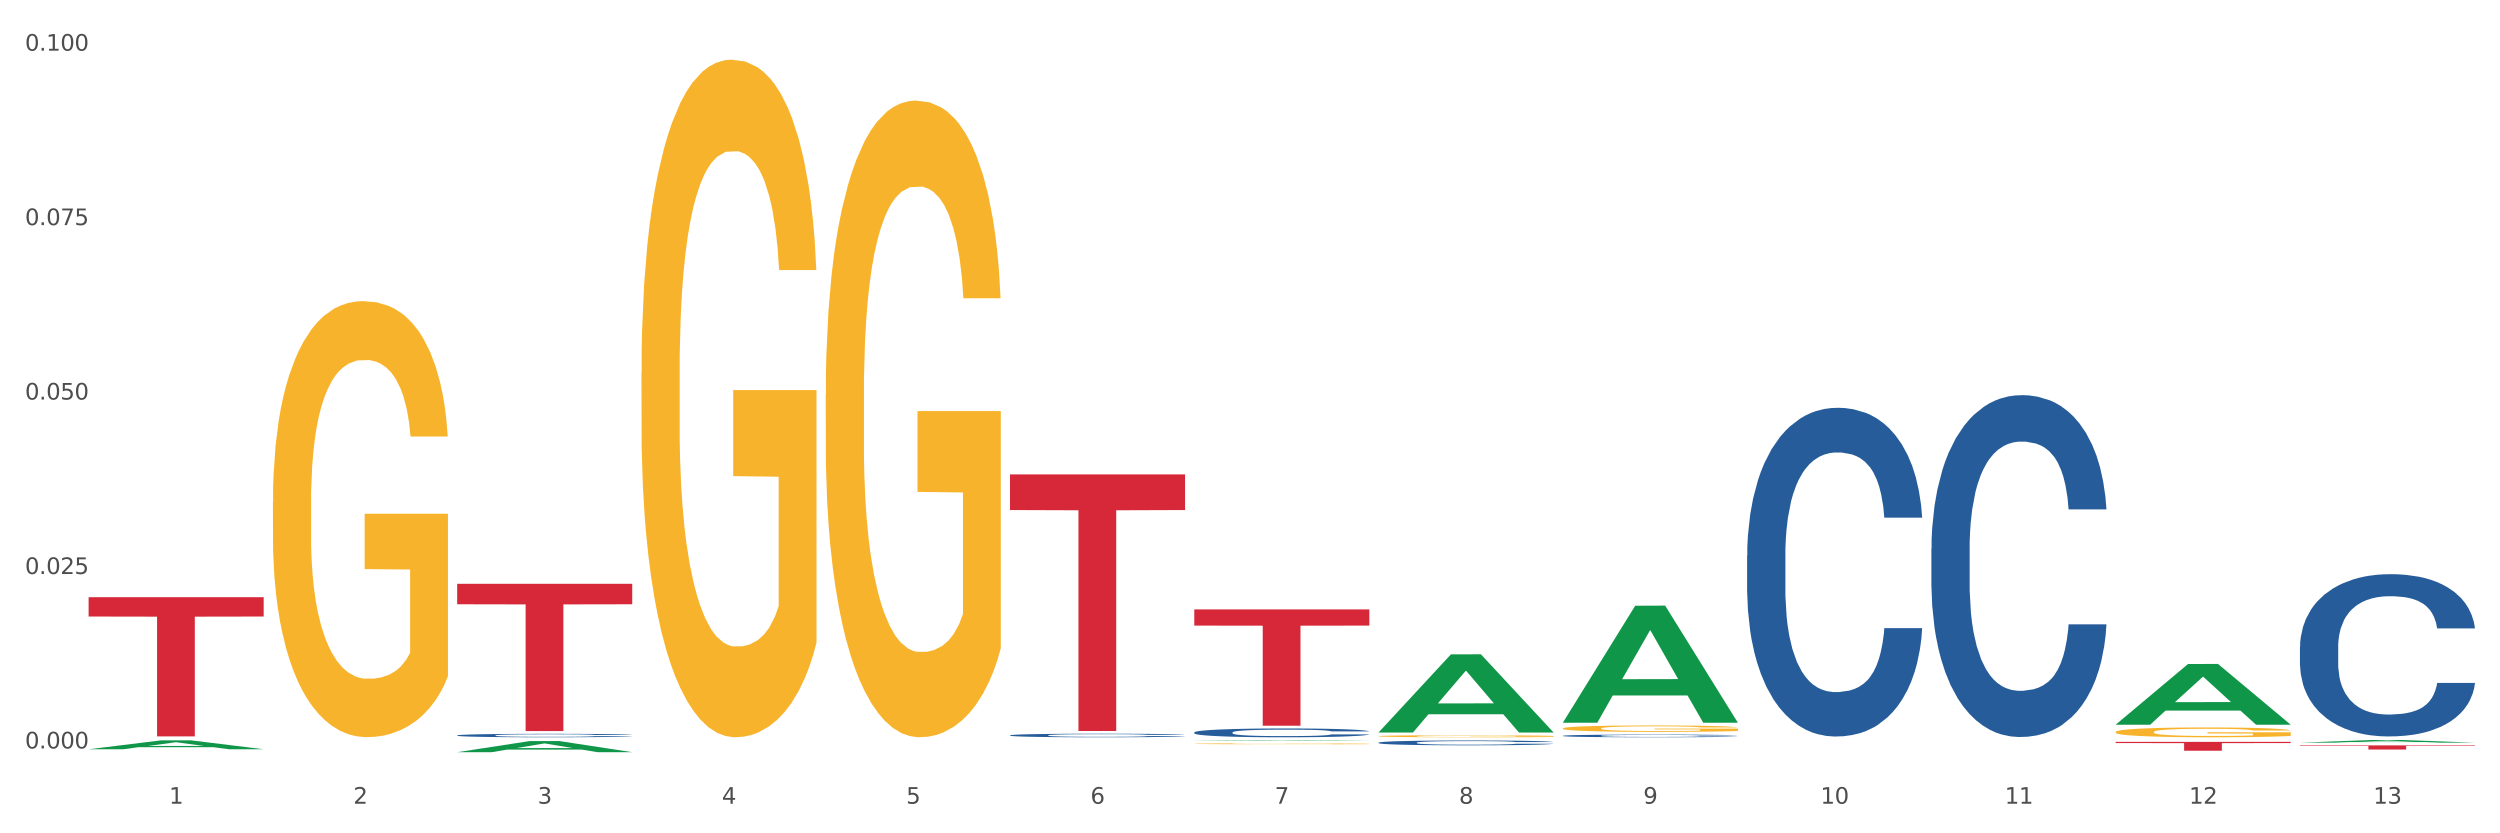 <?xml version="1.0" encoding="utf-8" standalone="no"?>
<!DOCTYPE svg PUBLIC "-//W3C//DTD SVG 1.1//EN"
  "http://www.w3.org/Graphics/SVG/1.1/DTD/svg11.dtd">
<svg xmlns:xlink="http://www.w3.org/1999/xlink" width="1080pt" height="360pt" viewBox="0 0 1080 360" xmlns="http://www.w3.org/2000/svg" version="1.1">
 <rect x="0" y="0" width="1080" height="360" fill="#333333" stroke="none"/>
 <defs>
  <style type="text/css">*{stroke-linejoin: round; stroke-linecap: butt}</style>
 </defs>
 <g id="figure_1">
  <g id="patch_1">
   <path d="M 0 360 
L 1080 360 
L 1080 0 
L 0 0 
z
" style="fill: #ffffff; stroke: #ffffff; stroke-linejoin: miter"/>
  </g>
  <g id="axes_1">
   <g id="matplotlib.axis_1">
    <g id="xtick_1">
     <g id="text_1">
      <!-- 1 -->
      <g style="fill: #4d4d4d" transform="translate(73.043 347.204) scale(0.096 -0.096)">
       <defs>
        <path id="DejaVuSans-31" d="M 794 531 
L 1825 531 
L 1825 4091 
L 703 3866 
L 703 4441 
L 1819 4666 
L 2450 4666 
L 2450 531 
L 3481 531 
L 3481 0 
L 794 0 
L 794 531 
z
" transform="scale(0.016)"/>
       </defs>
       <use xlink:href="#DejaVuSans-31"/>
      </g>
     </g>
    </g>
    <g id="xtick_2">
     <g id="text_2">
      <!-- 2 -->
      <g style="fill: #4d4d4d" transform="translate(152.65 347.204) scale(0.096 -0.096)">
       <defs>
        <path id="DejaVuSans-32" d="M 1228 531 
L 3431 531 
L 3431 0 
L 469 0 
L 469 531 
Q 828 903 1448 1529 
Q 2069 2156 2228 2338 
Q 2531 2678 2651 2914 
Q 2772 3150 2772 3378 
Q 2772 3750 2511 3984 
Q 2250 4219 1831 4219 
Q 1534 4219 1204 4116 
Q 875 4013 500 3803 
L 500 4441 
Q 881 4594 1212 4672 
Q 1544 4750 1819 4750 
Q 2544 4750 2975 4387 
Q 3406 4025 3406 3419 
Q 3406 3131 3298 2873 
Q 3191 2616 2906 2266 
Q 2828 2175 2409 1742 
Q 1991 1309 1228 531 
z
" transform="scale(0.016)"/>
       </defs>
       <use xlink:href="#DejaVuSans-32"/>
      </g>
     </g>
    </g>
    <g id="xtick_3">
     <g id="text_3">
      <!-- 3 -->
      <g style="fill: #4d4d4d" transform="translate(232.258 347.204) scale(0.096 -0.096)">
       <defs>
        <path id="DejaVuSans-33" d="M 2597 2516 
Q 3050 2419 3304 2112 
Q 3559 1806 3559 1356 
Q 3559 666 3084 287 
Q 2609 -91 1734 -91 
Q 1441 -91 1130 -33 
Q 819 25 488 141 
L 488 750 
Q 750 597 1062 519 
Q 1375 441 1716 441 
Q 2309 441 2620 675 
Q 2931 909 2931 1356 
Q 2931 1769 2642 2001 
Q 2353 2234 1838 2234 
L 1294 2234 
L 1294 2753 
L 1863 2753 
Q 2328 2753 2575 2939 
Q 2822 3125 2822 3475 
Q 2822 3834 2567 4026 
Q 2313 4219 1838 4219 
Q 1578 4219 1281 4162 
Q 984 4106 628 3988 
L 628 4550 
Q 988 4650 1302 4700 
Q 1616 4750 1894 4750 
Q 2613 4750 3031 4423 
Q 3450 4097 3450 3541 
Q 3450 3153 3228 2886 
Q 3006 2619 2597 2516 
z
" transform="scale(0.016)"/>
       </defs>
       <use xlink:href="#DejaVuSans-33"/>
      </g>
     </g>
    </g>
    <g id="xtick_4">
     <g id="text_4">
      <!-- 4 -->
      <g style="fill: #4d4d4d" transform="translate(311.865 347.204) scale(0.096 -0.096)">
       <defs>
        <path id="DejaVuSans-34" d="M 2419 4116 
L 825 1625 
L 2419 1625 
L 2419 4116 
z
M 2253 4666 
L 3047 4666 
L 3047 1625 
L 3713 1625 
L 3713 1100 
L 3047 1100 
L 3047 0 
L 2419 0 
L 2419 1100 
L 313 1100 
L 313 1709 
L 2253 4666 
z
" transform="scale(0.016)"/>
       </defs>
       <use xlink:href="#DejaVuSans-34"/>
      </g>
     </g>
    </g>
    <g id="xtick_5">
     <g id="text_5">
      <!-- 5 -->
      <g style="fill: #4d4d4d" transform="translate(391.473 347.204) scale(0.096 -0.096)">
       <defs>
        <path id="DejaVuSans-35" d="M 691 4666 
L 3169 4666 
L 3169 4134 
L 1269 4134 
L 1269 2991 
Q 1406 3038 1543 3061 
Q 1681 3084 1819 3084 
Q 2600 3084 3056 2656 
Q 3513 2228 3513 1497 
Q 3513 744 3044 326 
Q 2575 -91 1722 -91 
Q 1428 -91 1123 -41 
Q 819 9 494 109 
L 494 744 
Q 775 591 1075 516 
Q 1375 441 1709 441 
Q 2250 441 2565 725 
Q 2881 1009 2881 1497 
Q 2881 1984 2565 2268 
Q 2250 2553 1709 2553 
Q 1456 2553 1204 2497 
Q 953 2441 691 2322 
L 691 4666 
z
" transform="scale(0.016)"/>
       </defs>
       <use xlink:href="#DejaVuSans-35"/>
      </g>
     </g>
    </g>
    <g id="xtick_6">
     <g id="text_6">
      <!-- 6 -->
      <g style="fill: #4d4d4d" transform="translate(471.08 347.204) scale(0.096 -0.096)">
       <defs>
        <path id="DejaVuSans-36" d="M 2113 2584 
Q 1688 2584 1439 2293 
Q 1191 2003 1191 1497 
Q 1191 994 1439 701 
Q 1688 409 2113 409 
Q 2538 409 2786 701 
Q 3034 994 3034 1497 
Q 3034 2003 2786 2293 
Q 2538 2584 2113 2584 
z
M 3366 4563 
L 3366 3988 
Q 3128 4100 2886 4159 
Q 2644 4219 2406 4219 
Q 1781 4219 1451 3797 
Q 1122 3375 1075 2522 
Q 1259 2794 1537 2939 
Q 1816 3084 2150 3084 
Q 2853 3084 3261 2657 
Q 3669 2231 3669 1497 
Q 3669 778 3244 343 
Q 2819 -91 2113 -91 
Q 1303 -91 875 529 
Q 447 1150 447 2328 
Q 447 3434 972 4092 
Q 1497 4750 2381 4750 
Q 2619 4750 2861 4703 
Q 3103 4656 3366 4563 
z
" transform="scale(0.016)"/>
       </defs>
       <use xlink:href="#DejaVuSans-36"/>
      </g>
     </g>
    </g>
    <g id="xtick_7">
     <g id="text_7">
      <!-- 7 -->
      <g style="fill: #4d4d4d" transform="translate(550.688 347.204) scale(0.096 -0.096)">
       <defs>
        <path id="DejaVuSans-37" d="M 525 4666 
L 3525 4666 
L 3525 4397 
L 1831 0 
L 1172 0 
L 2766 4134 
L 525 4134 
L 525 4666 
z
" transform="scale(0.016)"/>
       </defs>
       <use xlink:href="#DejaVuSans-37"/>
      </g>
     </g>
    </g>
    <g id="xtick_8">
     <g id="text_8">
      <!-- 8 -->
      <g style="fill: #4d4d4d" transform="translate(630.295 347.204) scale(0.096 -0.096)">
       <defs>
        <path id="DejaVuSans-38" d="M 2034 2216 
Q 1584 2216 1326 1975 
Q 1069 1734 1069 1313 
Q 1069 891 1326 650 
Q 1584 409 2034 409 
Q 2484 409 2743 651 
Q 3003 894 3003 1313 
Q 3003 1734 2745 1975 
Q 2488 2216 2034 2216 
z
M 1403 2484 
Q 997 2584 770 2862 
Q 544 3141 544 3541 
Q 544 4100 942 4425 
Q 1341 4750 2034 4750 
Q 2731 4750 3128 4425 
Q 3525 4100 3525 3541 
Q 3525 3141 3298 2862 
Q 3072 2584 2669 2484 
Q 3125 2378 3379 2068 
Q 3634 1759 3634 1313 
Q 3634 634 3220 271 
Q 2806 -91 2034 -91 
Q 1263 -91 848 271 
Q 434 634 434 1313 
Q 434 1759 690 2068 
Q 947 2378 1403 2484 
z
M 1172 3481 
Q 1172 3119 1398 2916 
Q 1625 2713 2034 2713 
Q 2441 2713 2670 2916 
Q 2900 3119 2900 3481 
Q 2900 3844 2670 4047 
Q 2441 4250 2034 4250 
Q 1625 4250 1398 4047 
Q 1172 3844 1172 3481 
z
" transform="scale(0.016)"/>
       </defs>
       <use xlink:href="#DejaVuSans-38"/>
      </g>
     </g>
    </g>
    <g id="xtick_9">
     <g id="text_9">
      <!-- 9 -->
      <g style="fill: #4d4d4d" transform="translate(709.902 347.204) scale(0.096 -0.096)">
       <defs>
        <path id="DejaVuSans-39" d="M 703 97 
L 703 672 
Q 941 559 1184 500 
Q 1428 441 1663 441 
Q 2288 441 2617 861 
Q 2947 1281 2994 2138 
Q 2813 1869 2534 1725 
Q 2256 1581 1919 1581 
Q 1219 1581 811 2004 
Q 403 2428 403 3163 
Q 403 3881 828 4315 
Q 1253 4750 1959 4750 
Q 2769 4750 3195 4129 
Q 3622 3509 3622 2328 
Q 3622 1225 3098 567 
Q 2575 -91 1691 -91 
Q 1453 -91 1209 -44 
Q 966 3 703 97 
z
M 1959 2075 
Q 2384 2075 2632 2365 
Q 2881 2656 2881 3163 
Q 2881 3666 2632 3958 
Q 2384 4250 1959 4250 
Q 1534 4250 1286 3958 
Q 1038 3666 1038 3163 
Q 1038 2656 1286 2365 
Q 1534 2075 1959 2075 
z
" transform="scale(0.016)"/>
       </defs>
       <use xlink:href="#DejaVuSans-39"/>
      </g>
     </g>
    </g>
    <g id="xtick_10">
     <g id="text_10">
      <!-- 10 -->
      <g style="fill: #4d4d4d" transform="translate(786.456 347.204) scale(0.096 -0.096)">
       <defs>
        <path id="DejaVuSans-30" d="M 2034 4250 
Q 1547 4250 1301 3770 
Q 1056 3291 1056 2328 
Q 1056 1369 1301 889 
Q 1547 409 2034 409 
Q 2525 409 2770 889 
Q 3016 1369 3016 2328 
Q 3016 3291 2770 3770 
Q 2525 4250 2034 4250 
z
M 2034 4750 
Q 2819 4750 3233 4129 
Q 3647 3509 3647 2328 
Q 3647 1150 3233 529 
Q 2819 -91 2034 -91 
Q 1250 -91 836 529 
Q 422 1150 422 2328 
Q 422 3509 836 4129 
Q 1250 4750 2034 4750 
z
" transform="scale(0.016)"/>
       </defs>
       <use xlink:href="#DejaVuSans-31"/>
       <use xlink:href="#DejaVuSans-30" transform="translate(63.623 0)"/>
      </g>
     </g>
    </g>
    <g id="xtick_11">
     <g id="text_11">
      <!-- 11 -->
      <g style="fill: #4d4d4d" transform="translate(866.063 347.204) scale(0.096 -0.096)">
       <use xlink:href="#DejaVuSans-31"/>
       <use xlink:href="#DejaVuSans-31" transform="translate(63.623 0)"/>
      </g>
     </g>
    </g>
    <g id="xtick_12">
     <g id="text_12">
      <!-- 12 -->
      <g style="fill: #4d4d4d" transform="translate(945.671 347.204) scale(0.096 -0.096)">
       <use xlink:href="#DejaVuSans-31"/>
       <use xlink:href="#DejaVuSans-32" transform="translate(63.623 0)"/>
      </g>
     </g>
    </g>
    <g id="xtick_13">
     <g id="text_13">
      <!-- 13 -->
      <g style="fill: #4d4d4d" transform="translate(1025.278 347.204) scale(0.096 -0.096)">
       <use xlink:href="#DejaVuSans-31"/>
       <use xlink:href="#DejaVuSans-33" transform="translate(63.623 0)"/>
      </g>
     </g>
    </g>
    <g id="xtick_14"/>
    <g id="xtick_15"/>
    <g id="xtick_16"/>
    <g id="xtick_17"/>
    <g id="xtick_18"/>
    <g id="xtick_19"/>
    <g id="xtick_20"/>
    <g id="xtick_21"/>
    <g id="xtick_22"/>
    <g id="xtick_23"/>
    <g id="xtick_24"/>
    <g id="xtick_25"/>
   </g>
   <g id="matplotlib.axis_2">
    <g id="ytick_1">
     <g id="text_14">
      <!-- 0.000 -->
      <g style="fill: #4d4d4d" transform="translate(10.8 323.329) scale(0.096 -0.096)">
       <defs>
        <path id="DejaVuSans-2e" d="M 684 794 
L 1344 794 
L 1344 0 
L 684 0 
L 684 794 
z
" transform="scale(0.016)"/>
       </defs>
       <use xlink:href="#DejaVuSans-30"/>
       <use xlink:href="#DejaVuSans-2e" transform="translate(63.623 0)"/>
       <use xlink:href="#DejaVuSans-30" transform="translate(95.41 0)"/>
       <use xlink:href="#DejaVuSans-30" transform="translate(159.033 0)"/>
       <use xlink:href="#DejaVuSans-30" transform="translate(222.656 0)"/>
      </g>
     </g>
    </g>
    <g id="ytick_2">
     <g id="text_15">
      <!-- 0.025 -->
      <g style="fill: #4d4d4d" transform="translate(10.8 247.971) scale(0.096 -0.096)">
       <use xlink:href="#DejaVuSans-30"/>
       <use xlink:href="#DejaVuSans-2e" transform="translate(63.623 0)"/>
       <use xlink:href="#DejaVuSans-30" transform="translate(95.41 0)"/>
       <use xlink:href="#DejaVuSans-32" transform="translate(159.033 0)"/>
       <use xlink:href="#DejaVuSans-35" transform="translate(222.656 0)"/>
      </g>
     </g>
    </g>
    <g id="ytick_3">
     <g id="text_16">
      <!-- 0.050 -->
      <g style="fill: #4d4d4d" transform="translate(10.8 172.613) scale(0.096 -0.096)">
       <use xlink:href="#DejaVuSans-30"/>
       <use xlink:href="#DejaVuSans-2e" transform="translate(63.623 0)"/>
       <use xlink:href="#DejaVuSans-30" transform="translate(95.41 0)"/>
       <use xlink:href="#DejaVuSans-35" transform="translate(159.033 0)"/>
       <use xlink:href="#DejaVuSans-30" transform="translate(222.656 0)"/>
      </g>
     </g>
    </g>
    <g id="ytick_4">
     <g id="text_17">
      <!-- 0.075 -->
      <g style="fill: #4d4d4d" transform="translate(10.8 97.255) scale(0.096 -0.096)">
       <use xlink:href="#DejaVuSans-30"/>
       <use xlink:href="#DejaVuSans-2e" transform="translate(63.623 0)"/>
       <use xlink:href="#DejaVuSans-30" transform="translate(95.41 0)"/>
       <use xlink:href="#DejaVuSans-37" transform="translate(159.033 0)"/>
       <use xlink:href="#DejaVuSans-35" transform="translate(222.656 0)"/>
      </g>
     </g>
    </g>
    <g id="ytick_5">
     <g id="text_18">
      <!-- 0.100 -->
      <g style="fill: #4d4d4d" transform="translate(10.8 21.896) scale(0.096 -0.096)">
       <use xlink:href="#DejaVuSans-30"/>
       <use xlink:href="#DejaVuSans-2e" transform="translate(63.623 0)"/>
       <use xlink:href="#DejaVuSans-31" transform="translate(95.41 0)"/>
       <use xlink:href="#DejaVuSans-30" transform="translate(159.033 0)"/>
       <use xlink:href="#DejaVuSans-30" transform="translate(222.656 0)"/>
      </g>
     </g>
    </g>
    <g id="ytick_6"/>
    <g id="ytick_7"/>
    <g id="ytick_8"/>
    <g id="ytick_9"/>
   </g>
   <g id="PolyCollection_1">
    <path d="M 38.283 323.676 
L 38.361 323.673 
L 69.547 319.834 
L 82.49 319.83 
L 113.91 323.683 
L 98.941 323.683 
L 92.158 322.786 
L 59.958 322.786 
L 59.724 322.801 
L 53.175 323.683 
L 38.283 323.683 
L 38.283 323.676 
L 64.012 322.251 
L 88.103 322.247 
L 76.175 320.651 
L 76.019 320.644 
L 75.863 320.655 
L 63.934 322.247 
L 64.012 322.251 
L 38.283 323.676 
z
" clip-path="url(#pbf3058a5f3)" style="fill: #109648"/>
    <path d="M 515.928 316.407 
L 516.017 316.403 
L 516.017 316.306 
L 516.286 316.173 
L 517.269 315.93 
L 518.52 315.745 
L 520.666 315.529 
L 521.828 315.439 
L 523.348 315.338 
L 526.476 315.174 
L 530.052 315.035 
L 532.555 314.959 
L 534.432 314.91 
L 538.634 314.823 
L 541.048 314.785 
L 543.551 314.753 
L 545.696 314.732 
L 549.272 314.708 
L 552.132 314.697 
L 555.44 314.694 
L 558.211 314.697 
L 561.876 314.711 
L 567.24 314.753 
L 569.296 314.778 
L 572.067 314.819 
L 574.928 314.875 
L 577.252 314.931 
L 579.934 315.011 
L 582.705 315.115 
L 585.387 315.247 
L 587.264 315.369 
L 588.784 315.498 
L 590.125 315.655 
L 591.108 315.825 
L 591.555 315.968 
L 575.196 315.968 
L 574.749 315.839 
L 573.855 315.7 
L 572.961 315.606 
L 571.978 315.529 
L 570.458 315.442 
L 569.117 315.387 
L 566.882 315.321 
L 564.826 315.279 
L 563.128 315.254 
L 561.072 315.234 
L 556.691 315.213 
L 553.563 315.213 
L 551.596 315.22 
L 549.182 315.237 
L 547.126 315.261 
L 544.713 315.303 
L 542.835 315.348 
L 540.958 315.408 
L 539.885 315.449 
L 538.276 315.526 
L 537.204 315.589 
L 535.773 315.697 
L 534.969 315.773 
L 533.539 315.972 
L 532.913 316.118 
L 532.645 316.219 
L 532.466 316.33 
L 532.466 316.873 
L 533.002 317.117 
L 533.449 317.221 
L 534.164 317.34 
L 535.505 317.493 
L 537.472 317.642 
L 539.528 317.75 
L 541.226 317.817 
L 542.835 317.865 
L 544.445 317.904 
L 546.411 317.938 
L 548.02 317.959 
L 550.434 317.98 
L 553.295 317.991 
L 555.529 317.991 
L 560.088 317.973 
L 562.145 317.956 
L 564.111 317.931 
L 566.257 317.893 
L 567.955 317.851 
L 568.938 317.82 
L 570.548 317.754 
L 571.799 317.684 
L 572.872 317.604 
L 573.587 317.535 
L 574.391 317.43 
L 575.017 317.312 
L 575.196 317.249 
L 591.555 317.249 
L 591.197 317.374 
L 590.572 317.496 
L 589.32 317.66 
L 588.337 317.754 
L 586.817 317.869 
L 585.208 317.966 
L 582.973 318.074 
L 580.917 318.154 
L 578.772 318.224 
L 576.448 318.286 
L 572.246 318.373 
L 570.726 318.398 
L 567.508 318.44 
L 565.005 318.464 
L 561.34 318.488 
L 557.585 318.502 
L 553.652 318.506 
L 550.166 318.499 
L 546.322 318.478 
L 543.908 318.457 
L 541.226 318.426 
L 538.098 318.377 
L 535.148 318.318 
L 532.376 318.248 
L 529.784 318.168 
L 527.37 318.078 
L 524.242 317.928 
L 521.917 317.782 
L 520.219 317.646 
L 519.057 317.531 
L 517.895 317.385 
L 517.269 317.284 
L 516.286 317.04 
L 515.928 316.814 
L 515.928 316.407 
z
" clip-path="url(#pbf3058a5f3)" style="fill: #255c99"/>
    <path d="M 436.32 317.653 
L 436.41 317.652 
L 436.41 317.612 
L 436.678 317.558 
L 437.661 317.459 
L 438.913 317.385 
L 441.058 317.297 
L 442.22 317.26 
L 443.74 317.219 
L 446.869 317.153 
L 450.445 317.096 
L 452.948 317.065 
L 454.825 317.045 
L 459.026 317.01 
L 461.44 316.994 
L 463.943 316.982 
L 466.089 316.973 
L 469.664 316.963 
L 472.525 316.959 
L 475.832 316.958 
L 478.604 316.959 
L 482.269 316.965 
L 487.632 316.982 
L 489.689 316.991 
L 492.46 317.008 
L 495.32 317.031 
L 497.645 317.054 
L 500.326 317.086 
L 503.098 317.129 
L 505.779 317.182 
L 507.657 317.232 
L 509.176 317.284 
L 510.517 317.348 
L 511.501 317.417 
L 511.948 317.475 
L 495.589 317.475 
L 495.142 317.423 
L 494.248 317.366 
L 493.354 317.328 
L 492.37 317.297 
L 490.851 317.262 
L 489.51 317.239 
L 487.275 317.212 
L 485.219 317.195 
L 483.52 317.185 
L 481.464 317.177 
L 477.084 317.168 
L 473.955 317.168 
L 471.989 317.171 
L 469.575 317.178 
L 467.519 317.188 
L 465.105 317.205 
L 463.228 317.223 
L 461.351 317.247 
L 460.278 317.264 
L 458.669 317.295 
L 457.596 317.321 
L 456.166 317.365 
L 455.361 317.396 
L 453.931 317.476 
L 453.305 317.536 
L 453.037 317.577 
L 452.858 317.622 
L 452.858 317.843 
L 453.395 317.942 
L 453.842 317.984 
L 454.557 318.032 
L 455.898 318.094 
L 457.864 318.155 
L 459.92 318.199 
L 461.619 318.226 
L 463.228 318.246 
L 464.837 318.261 
L 466.804 318.275 
L 468.413 318.284 
L 470.826 318.292 
L 473.687 318.297 
L 475.922 318.297 
L 480.481 318.289 
L 482.537 318.282 
L 484.504 318.272 
L 486.649 318.257 
L 488.348 318.24 
L 489.331 318.227 
L 490.94 318.2 
L 492.192 318.172 
L 493.264 318.14 
L 493.979 318.111 
L 494.784 318.069 
L 495.41 318.021 
L 495.589 317.995 
L 511.948 317.995 
L 511.59 318.046 
L 510.964 318.096 
L 509.713 318.162 
L 508.729 318.2 
L 507.21 318.247 
L 505.601 318.287 
L 503.366 318.33 
L 501.31 318.363 
L 499.164 318.391 
L 496.84 318.417 
L 492.639 318.452 
L 491.119 318.462 
L 487.901 318.479 
L 485.398 318.489 
L 481.732 318.499 
L 477.978 318.504 
L 474.045 318.506 
L 470.558 318.503 
L 466.714 318.494 
L 464.301 318.486 
L 461.619 318.473 
L 458.49 318.453 
L 455.54 318.429 
L 452.769 318.401 
L 450.176 318.369 
L 447.763 318.332 
L 444.634 318.271 
L 442.31 318.212 
L 440.611 318.157 
L 439.449 318.11 
L 438.287 318.05 
L 437.661 318.009 
L 436.678 317.911 
L 436.32 317.819 
L 436.32 317.653 
z
" clip-path="url(#pbf3058a5f3)" style="fill: #255c99"/>
    <path d="M 197.498 317.682 
L 197.587 317.68 
L 197.587 317.642 
L 197.856 317.59 
L 198.839 317.495 
L 200.09 317.422 
L 202.236 317.337 
L 203.398 317.302 
L 204.918 317.262 
L 208.046 317.198 
L 211.622 317.143 
L 214.125 317.113 
L 216.002 317.094 
L 220.204 317.06 
L 222.618 317.045 
L 225.121 317.033 
L 227.266 317.024 
L 230.842 317.015 
L 233.702 317.011 
L 237.01 317.009 
L 239.781 317.011 
L 243.446 317.016 
L 248.81 317.033 
L 250.866 317.042 
L 253.637 317.059 
L 256.498 317.081 
L 258.822 317.102 
L 261.504 317.134 
L 264.275 317.175 
L 266.957 317.227 
L 268.834 317.275 
L 270.354 317.325 
L 271.695 317.387 
L 272.678 317.454 
L 273.125 317.51 
L 256.766 317.51 
L 256.319 317.459 
L 255.425 317.404 
L 254.531 317.367 
L 253.548 317.337 
L 252.028 317.303 
L 250.687 317.281 
L 248.452 317.255 
L 246.396 317.239 
L 244.698 317.229 
L 242.642 317.221 
L 238.262 317.213 
L 235.133 317.213 
L 233.166 317.216 
L 230.752 317.223 
L 228.696 317.232 
L 226.283 317.249 
L 224.406 317.266 
L 222.528 317.29 
L 221.456 317.306 
L 219.846 317.336 
L 218.774 317.361 
L 217.343 317.403 
L 216.539 317.433 
L 215.109 317.511 
L 214.483 317.568 
L 214.215 317.608 
L 214.036 317.652 
L 214.036 317.865 
L 214.572 317.961 
L 215.019 318.002 
L 215.734 318.048 
L 217.075 318.108 
L 219.042 318.167 
L 221.098 318.209 
L 222.796 318.235 
L 224.406 318.254 
L 226.015 318.269 
L 227.981 318.283 
L 229.59 318.291 
L 232.004 318.299 
L 234.865 318.304 
L 237.099 318.304 
L 241.658 318.297 
L 243.715 318.29 
L 245.681 318.28 
L 247.827 318.265 
L 249.525 318.249 
L 250.508 318.237 
L 252.118 318.211 
L 253.369 318.183 
L 254.442 318.152 
L 255.157 318.125 
L 255.961 318.084 
L 256.587 318.037 
L 256.766 318.012 
L 273.125 318.012 
L 272.768 318.062 
L 272.142 318.109 
L 270.89 318.174 
L 269.907 318.211 
L 268.387 318.256 
L 266.778 318.294 
L 264.543 318.336 
L 262.487 318.368 
L 260.342 318.395 
L 258.018 318.42 
L 253.816 318.454 
L 252.296 318.463 
L 249.078 318.48 
L 246.575 318.489 
L 242.91 318.499 
L 239.155 318.504 
L 235.222 318.506 
L 231.736 318.503 
L 227.892 318.495 
L 225.478 318.487 
L 222.796 318.474 
L 219.668 318.455 
L 216.718 318.432 
L 213.946 318.405 
L 211.354 318.373 
L 208.94 318.338 
L 205.812 318.279 
L 203.487 318.222 
L 201.789 318.168 
L 200.627 318.123 
L 199.465 318.066 
L 198.839 318.026 
L 197.856 317.93 
L 197.498 317.842 
L 197.498 317.682 
z
" clip-path="url(#pbf3058a5f3)" style="fill: #255c99"/>
    <path d="M 356.713 170.548 
L 356.802 170.297 
L 356.802 161.253 
L 356.981 153.466 
L 357.874 134.626 
L 359.213 119.051 
L 360.195 110.762 
L 361.177 103.979 
L 362.338 97.197 
L 363.767 90.163 
L 366.356 79.864 
L 367.963 74.589 
L 369.928 69.062 
L 373.499 61.024 
L 376.089 56.502 
L 378.767 52.734 
L 383.142 48.212 
L 385.999 46.203 
L 389.035 44.695 
L 392.696 43.691 
L 395.464 43.439 
L 401.536 44.193 
L 406.714 46.454 
L 409.214 48.212 
L 412.429 51.227 
L 414.125 53.236 
L 416.893 57.256 
L 419.75 62.531 
L 421.715 67.052 
L 424.661 75.593 
L 426.893 84.134 
L 428.947 94.685 
L 430.019 101.97 
L 430.822 108.752 
L 431.536 116.539 
L 432.251 128.848 
L 416.179 128.848 
L 415.554 120.056 
L 414.572 111.766 
L 413.143 103.728 
L 411.893 98.704 
L 409.75 92.424 
L 407.786 88.405 
L 405.732 85.39 
L 403.232 82.878 
L 401.268 81.622 
L 398.5 80.617 
L 393.053 80.869 
L 389.392 82.878 
L 386.892 85.39 
L 385.285 87.651 
L 383.857 90.163 
L 382.249 93.68 
L 380.374 98.955 
L 379.035 103.728 
L 377.696 109.757 
L 376.624 115.786 
L 375.642 122.819 
L 374.838 130.355 
L 374.213 138.143 
L 373.678 147.688 
L 373.231 163.514 
L 373.231 197.929 
L 373.41 205.716 
L 373.856 216.015 
L 374.392 223.803 
L 375.285 233.097 
L 376.089 239.377 
L 377.606 248.42 
L 379.303 255.956 
L 380.642 260.729 
L 381.982 264.749 
L 384.303 270.275 
L 386.892 274.797 
L 389.125 277.56 
L 392.16 280.072 
L 394.214 281.077 
L 396 281.579 
L 400.375 281.579 
L 403.5 280.825 
L 406.982 279.067 
L 409.661 276.806 
L 411.893 274.043 
L 414.393 269.521 
L 416 265.251 
L 416 212.75 
L 396.357 212.498 
L 396.357 177.581 
L 432.34 177.581 
L 432.34 280.072 
L 430.822 285.347 
L 429.126 290.12 
L 427.34 294.39 
L 424.661 299.666 
L 421.447 304.69 
L 418.59 308.206 
L 415.554 311.221 
L 411.982 313.984 
L 407.339 316.496 
L 404.482 317.501 
L 400.911 318.255 
L 396.714 318.506 
L 393.053 318.003 
L 389.482 316.747 
L 385.732 314.487 
L 382.071 311.221 
L 379.303 307.955 
L 376.535 303.936 
L 373.588 298.661 
L 371.267 293.637 
L 369.481 289.115 
L 367.517 283.337 
L 365.374 275.801 
L 363.767 269.019 
L 362.338 261.985 
L 360.82 252.942 
L 359.749 245.155 
L 358.677 235.358 
L 358.052 228.073 
L 357.338 216.769 
L 356.802 200.943 
L 356.713 170.548 
z
" clip-path="url(#pbf3058a5f3)" style="fill: #f7b32b"/>
    <path d="M 38.283 257.981 
L 113.91 257.981 
L 113.91 266.338 
L 84.161 266.395 
L 84.161 318.119 
L 67.853 318.119 
L 67.853 266.395 
L 38.283 266.338 
L 38.283 258.038 
L 38.283 257.981 
z
" clip-path="url(#pbf3058a5f3)" style="fill: #d62839"/>
    <path d="M 197.498 252.2 
L 273.125 252.2 
L 273.125 261.043 
L 243.376 261.103 
L 243.376 315.834 
L 227.068 315.834 
L 227.068 261.103 
L 197.498 261.043 
L 197.498 252.26 
L 197.498 252.2 
z
" clip-path="url(#pbf3058a5f3)" style="fill: #d62839"/>
    <path d="M 595.535 320.823 
L 595.625 320.821 
L 595.625 320.768 
L 595.893 320.695 
L 596.876 320.561 
L 598.128 320.46 
L 600.273 320.341 
L 601.435 320.291 
L 602.955 320.236 
L 606.084 320.146 
L 609.66 320.069 
L 612.163 320.027 
L 614.04 320 
L 618.241 319.952 
L 620.655 319.931 
L 623.158 319.914 
L 625.304 319.903 
L 628.879 319.889 
L 631.74 319.884 
L 635.047 319.882 
L 637.819 319.884 
L 641.484 319.891 
L 646.847 319.914 
L 648.904 319.928 
L 651.675 319.951 
L 654.535 319.981 
L 656.86 320.012 
L 659.541 320.056 
L 662.313 320.113 
L 664.994 320.186 
L 666.872 320.253 
L 668.391 320.324 
L 669.732 320.41 
L 670.716 320.504 
L 671.163 320.582 
L 654.803 320.582 
L 654.357 320.511 
L 653.463 320.435 
L 652.569 320.383 
L 651.585 320.341 
L 650.066 320.293 
L 648.725 320.262 
L 646.49 320.226 
L 644.434 320.203 
L 642.735 320.19 
L 640.679 320.178 
L 636.299 320.167 
L 633.17 320.167 
L 631.204 320.171 
L 628.79 320.18 
L 626.734 320.194 
L 624.32 320.216 
L 622.443 320.241 
L 620.566 320.274 
L 619.493 320.297 
L 617.884 320.339 
L 616.811 320.373 
L 615.381 320.433 
L 614.576 320.475 
L 613.146 320.584 
L 612.52 320.664 
L 612.252 320.72 
L 612.073 320.781 
L 612.073 321.079 
L 612.61 321.213 
L 613.057 321.271 
L 613.772 321.336 
L 615.113 321.42 
L 617.079 321.502 
L 619.135 321.562 
L 620.834 321.598 
L 622.443 321.625 
L 624.052 321.646 
L 626.019 321.665 
L 627.628 321.677 
L 630.041 321.688 
L 632.902 321.694 
L 635.137 321.694 
L 639.696 321.684 
L 641.752 321.675 
L 643.719 321.661 
L 645.864 321.64 
L 647.563 321.617 
L 648.546 321.6 
L 650.155 321.564 
L 651.407 321.525 
L 652.479 321.481 
L 653.194 321.443 
L 653.999 321.386 
L 654.625 321.321 
L 654.803 321.286 
L 671.163 321.286 
L 670.805 321.355 
L 670.179 321.422 
L 668.928 321.512 
L 667.944 321.564 
L 666.425 321.627 
L 664.816 321.68 
L 662.581 321.74 
L 660.525 321.784 
L 658.379 321.822 
L 656.055 321.856 
L 651.853 321.904 
L 650.334 321.918 
L 647.116 321.941 
L 644.613 321.954 
L 640.947 321.967 
L 637.193 321.975 
L 633.26 321.977 
L 629.773 321.973 
L 625.929 321.962 
L 623.516 321.95 
L 620.834 321.933 
L 617.705 321.906 
L 614.755 321.874 
L 611.984 321.835 
L 609.391 321.791 
L 606.978 321.742 
L 603.849 321.659 
L 601.525 321.579 
L 599.826 321.504 
L 598.664 321.441 
L 597.502 321.361 
L 596.876 321.305 
L 595.893 321.171 
L 595.535 321.047 
L 595.535 320.823 
z
" clip-path="url(#pbf3058a5f3)" style="fill: #255c99"/>
    <path d="M 436.32 204.934 
L 511.948 204.934 
L 511.948 220.338 
L 482.199 220.442 
L 482.199 315.782 
L 465.89 315.782 
L 465.89 220.442 
L 436.32 220.338 
L 436.32 205.038 
L 436.32 204.934 
z
" clip-path="url(#pbf3058a5f3)" style="fill: #d62839"/>
    <path d="M 913.965 320.484 
L 989.593 320.484 
L 989.593 321.017 
L 959.843 321.021 
L 959.843 324.324 
L 943.535 324.324 
L 943.535 321.021 
L 913.965 321.017 
L 913.965 320.487 
L 913.965 320.484 
z
" clip-path="url(#pbf3058a5f3)" style="fill: #d62839"/>
    <path d="M 993.573 322.004 
L 1069.2 322.004 
L 1069.2 322.253 
L 1039.451 322.255 
L 1039.451 323.794 
L 1023.143 323.794 
L 1023.143 322.255 
L 993.573 322.253 
L 993.573 322.006 
L 993.573 322.004 
z
" clip-path="url(#pbf3058a5f3)" style="fill: #d62839"/>
    <path d="M 913.965 316.223 
L 914.055 316.219 
L 914.055 316.079 
L 914.233 315.959 
L 915.126 315.668 
L 916.465 315.428 
L 917.448 315.3 
L 918.43 315.195 
L 919.591 315.091 
L 921.019 314.982 
L 923.609 314.823 
L 925.216 314.742 
L 927.18 314.656 
L 930.752 314.532 
L 933.341 314.463 
L 936.02 314.404 
L 940.395 314.335 
L 943.252 314.304 
L 946.288 314.28 
L 949.949 314.265 
L 952.716 314.261 
L 958.788 314.273 
L 963.967 314.308 
L 966.467 314.335 
L 969.681 314.381 
L 971.378 314.412 
L 974.146 314.474 
L 977.003 314.556 
L 978.967 314.625 
L 981.914 314.757 
L 984.146 314.889 
L 986.2 315.052 
L 987.271 315.164 
L 988.075 315.269 
L 988.789 315.389 
L 989.503 315.579 
L 973.431 315.579 
L 972.806 315.443 
L 971.824 315.315 
L 970.396 315.191 
L 969.146 315.114 
L 967.003 315.017 
L 965.038 314.955 
L 962.985 314.908 
L 960.485 314.87 
L 958.52 314.85 
L 955.752 314.835 
L 950.306 314.839 
L 946.645 314.87 
L 944.145 314.908 
L 942.538 314.943 
L 941.109 314.982 
L 939.502 315.036 
L 937.627 315.118 
L 936.287 315.191 
L 934.948 315.284 
L 933.877 315.377 
L 932.894 315.486 
L 932.091 315.602 
L 931.466 315.722 
L 930.93 315.87 
L 930.484 316.114 
L 930.484 316.645 
L 930.662 316.765 
L 931.109 316.924 
L 931.644 317.044 
L 932.537 317.188 
L 933.341 317.285 
L 934.859 317.424 
L 936.555 317.541 
L 937.895 317.614 
L 939.234 317.676 
L 941.555 317.761 
L 944.145 317.831 
L 946.377 317.874 
L 949.413 317.913 
L 951.466 317.928 
L 953.252 317.936 
L 957.627 317.936 
L 960.752 317.924 
L 964.235 317.897 
L 966.913 317.862 
L 969.146 317.82 
L 971.646 317.75 
L 973.253 317.684 
L 973.253 316.874 
L 953.609 316.87 
L 953.609 316.331 
L 989.593 316.331 
L 989.593 317.913 
L 988.075 317.994 
L 986.378 318.068 
L 984.592 318.134 
L 981.914 318.215 
L 978.699 318.293 
L 975.842 318.347 
L 972.806 318.393 
L 969.235 318.436 
L 964.592 318.475 
L 961.735 318.49 
L 958.163 318.502 
L 953.967 318.506 
L 950.306 318.498 
L 946.734 318.479 
L 942.984 318.444 
L 939.323 318.393 
L 936.555 318.343 
L 933.787 318.281 
L 930.841 318.2 
L 928.519 318.122 
L 926.734 318.052 
L 924.769 317.963 
L 922.626 317.847 
L 921.019 317.742 
L 919.591 317.634 
L 918.073 317.494 
L 917.001 317.374 
L 915.93 317.223 
L 915.305 317.11 
L 914.59 316.936 
L 914.055 316.692 
L 913.965 316.223 
z
" clip-path="url(#pbf3058a5f3)" style="fill: #f7b32b"/>
    <path d="M 675.143 314.679 
L 675.232 314.676 
L 675.232 314.586 
L 675.411 314.508 
L 676.304 314.319 
L 677.643 314.163 
L 678.625 314.08 
L 679.607 314.012 
L 680.768 313.944 
L 682.197 313.873 
L 684.786 313.77 
L 686.393 313.717 
L 688.358 313.662 
L 691.929 313.581 
L 694.518 313.536 
L 697.197 313.498 
L 701.572 313.453 
L 704.429 313.433 
L 707.465 313.418 
L 711.126 313.408 
L 713.894 313.405 
L 719.966 313.413 
L 725.144 313.435 
L 727.644 313.453 
L 730.859 313.483 
L 732.555 313.503 
L 735.323 313.544 
L 738.18 313.597 
L 740.145 313.642 
L 743.091 313.727 
L 745.323 313.813 
L 747.377 313.919 
L 748.449 313.992 
L 749.252 314.06 
L 749.966 314.138 
L 750.681 314.261 
L 734.609 314.261 
L 733.984 314.173 
L 733.002 314.09 
L 731.573 314.009 
L 730.323 313.959 
L 728.18 313.896 
L 726.216 313.856 
L 724.162 313.826 
L 721.662 313.8 
L 719.698 313.788 
L 716.93 313.778 
L 711.483 313.78 
L 707.822 313.8 
L 705.322 313.826 
L 703.715 313.848 
L 702.287 313.873 
L 700.679 313.909 
L 698.804 313.962 
L 697.465 314.009 
L 696.126 314.07 
L 695.054 314.13 
L 694.072 314.201 
L 693.268 314.276 
L 692.643 314.354 
L 692.108 314.45 
L 691.661 314.609 
L 691.661 314.953 
L 691.84 315.031 
L 692.286 315.135 
L 692.822 315.213 
L 693.715 315.306 
L 694.518 315.369 
L 696.036 315.459 
L 697.733 315.535 
L 699.072 315.583 
L 700.411 315.623 
L 702.733 315.678 
L 705.322 315.724 
L 707.555 315.751 
L 710.59 315.777 
L 712.644 315.787 
L 714.43 315.792 
L 718.805 315.792 
L 721.93 315.784 
L 725.412 315.766 
L 728.091 315.744 
L 730.323 315.716 
L 732.823 315.671 
L 734.43 315.628 
L 734.43 315.102 
L 714.787 315.099 
L 714.787 314.749 
L 750.77 314.749 
L 750.77 315.777 
L 749.252 315.829 
L 747.556 315.877 
L 745.77 315.92 
L 743.091 315.973 
L 739.877 316.023 
L 737.02 316.058 
L 733.984 316.089 
L 730.412 316.116 
L 725.769 316.142 
L 722.912 316.152 
L 719.341 316.159 
L 715.144 316.162 
L 711.483 316.157 
L 707.912 316.144 
L 704.162 316.121 
L 700.501 316.089 
L 697.733 316.056 
L 694.965 316.016 
L 692.018 315.963 
L 689.697 315.912 
L 687.911 315.867 
L 685.947 315.809 
L 683.804 315.734 
L 682.197 315.666 
L 680.768 315.595 
L 679.25 315.505 
L 678.179 315.427 
L 677.107 315.328 
L 676.482 315.255 
L 675.768 315.142 
L 675.232 314.984 
L 675.143 314.679 
z
" clip-path="url(#pbf3058a5f3)" style="fill: #f7b32b"/>
    <path d="M 595.535 318.027 
L 595.625 318.026 
L 595.625 317.997 
L 595.803 317.971 
L 596.696 317.91 
L 598.036 317.86 
L 599.018 317.833 
L 600 317.811 
L 601.161 317.789 
L 602.589 317.767 
L 605.179 317.733 
L 606.786 317.716 
L 608.75 317.698 
L 612.322 317.672 
L 614.911 317.658 
L 617.59 317.645 
L 621.965 317.631 
L 624.822 317.624 
L 627.858 317.619 
L 631.519 317.616 
L 634.287 317.615 
L 640.358 317.618 
L 645.537 317.625 
L 648.037 317.631 
L 651.251 317.64 
L 652.948 317.647 
L 655.716 317.66 
L 658.573 317.677 
L 660.537 317.692 
L 663.484 317.719 
L 665.716 317.747 
L 667.77 317.781 
L 668.841 317.805 
L 669.645 317.827 
L 670.359 317.852 
L 671.073 317.892 
L 655.001 317.892 
L 654.376 317.863 
L 653.394 317.836 
L 651.966 317.81 
L 650.716 317.794 
L 648.573 317.774 
L 646.608 317.761 
L 644.555 317.751 
L 642.055 317.743 
L 640.09 317.739 
L 637.322 317.736 
L 631.876 317.736 
L 628.215 317.743 
L 625.715 317.751 
L 624.108 317.758 
L 622.679 317.767 
L 621.072 317.778 
L 619.197 317.795 
L 617.857 317.81 
L 616.518 317.83 
L 615.447 317.849 
L 614.465 317.872 
L 613.661 317.897 
L 613.036 317.922 
L 612.5 317.953 
L 612.054 318.004 
L 612.054 318.115 
L 612.232 318.141 
L 612.679 318.174 
L 613.214 318.199 
L 614.107 318.229 
L 614.911 318.25 
L 616.429 318.279 
L 618.125 318.303 
L 619.465 318.319 
L 620.804 318.332 
L 623.125 318.35 
L 625.715 318.364 
L 627.947 318.373 
L 630.983 318.381 
L 633.036 318.385 
L 634.822 318.386 
L 639.197 318.386 
L 642.322 318.384 
L 645.805 318.378 
L 648.483 318.371 
L 650.716 318.362 
L 653.216 318.347 
L 654.823 318.333 
L 654.823 318.163 
L 635.179 318.163 
L 635.179 318.05 
L 671.163 318.05 
L 671.163 318.381 
L 669.645 318.398 
L 667.948 318.414 
L 666.162 318.428 
L 663.484 318.445 
L 660.269 318.461 
L 657.412 318.472 
L 654.376 318.482 
L 650.805 318.491 
L 646.162 318.499 
L 643.305 318.503 
L 639.733 318.505 
L 635.537 318.506 
L 631.876 318.504 
L 628.304 318.5 
L 624.554 318.493 
L 620.893 318.482 
L 618.125 318.472 
L 615.357 318.459 
L 612.411 318.442 
L 610.089 318.425 
L 608.304 318.411 
L 606.339 318.392 
L 604.196 318.368 
L 602.589 318.346 
L 601.161 318.323 
L 599.643 318.294 
L 598.571 318.268 
L 597.5 318.237 
L 596.875 318.213 
L 596.16 318.176 
L 595.625 318.125 
L 595.535 318.027 
z
" clip-path="url(#pbf3058a5f3)" style="fill: #f7b32b"/>
    <path d="M 515.928 321.314 
L 516.017 321.314 
L 516.017 321.301 
L 516.196 321.29 
L 517.089 321.263 
L 518.428 321.24 
L 519.41 321.228 
L 520.392 321.218 
L 521.553 321.208 
L 522.982 321.198 
L 525.571 321.183 
L 527.178 321.176 
L 529.143 321.168 
L 532.714 321.156 
L 535.303 321.15 
L 537.982 321.144 
L 542.357 321.138 
L 545.214 321.135 
L 548.25 321.133 
L 551.911 321.131 
L 554.679 321.131 
L 560.751 321.132 
L 565.929 321.135 
L 568.429 321.138 
L 571.644 321.142 
L 573.34 321.145 
L 576.108 321.151 
L 578.965 321.158 
L 580.93 321.165 
L 583.876 321.177 
L 586.108 321.19 
L 588.162 321.205 
L 589.234 321.215 
L 590.037 321.225 
L 590.751 321.236 
L 591.466 321.254 
L 575.394 321.254 
L 574.769 321.242 
L 573.787 321.23 
L 572.358 321.218 
L 571.108 321.211 
L 568.965 321.202 
L 567.001 321.196 
L 564.947 321.191 
L 562.447 321.188 
L 560.483 321.186 
L 557.715 321.185 
L 552.268 321.185 
L 548.607 321.188 
L 546.107 321.191 
L 544.5 321.195 
L 543.072 321.198 
L 541.464 321.203 
L 539.589 321.211 
L 538.25 321.218 
L 536.911 321.227 
L 535.839 321.235 
L 534.857 321.246 
L 534.053 321.256 
L 533.428 321.268 
L 532.893 321.281 
L 532.446 321.304 
L 532.446 321.354 
L 532.625 321.365 
L 533.071 321.38 
L 533.607 321.391 
L 534.5 321.405 
L 535.303 321.414 
L 536.821 321.427 
L 538.518 321.438 
L 539.857 321.445 
L 541.197 321.451 
L 543.518 321.459 
L 546.107 321.465 
L 548.34 321.469 
L 551.375 321.473 
L 553.429 321.474 
L 555.215 321.475 
L 559.59 321.475 
L 562.715 321.474 
L 566.197 321.471 
L 568.876 321.468 
L 571.108 321.464 
L 573.608 321.457 
L 575.215 321.451 
L 575.215 321.375 
L 555.572 321.375 
L 555.572 321.325 
L 591.555 321.325 
L 591.555 321.473 
L 590.037 321.48 
L 588.341 321.487 
L 586.555 321.493 
L 583.876 321.501 
L 580.662 321.508 
L 577.805 321.513 
L 574.769 321.518 
L 571.197 321.522 
L 566.554 321.525 
L 563.697 321.527 
L 560.126 321.528 
L 555.929 321.528 
L 552.268 321.527 
L 548.697 321.526 
L 544.947 321.522 
L 541.286 321.518 
L 538.518 321.513 
L 535.75 321.507 
L 532.803 321.5 
L 530.482 321.492 
L 528.696 321.486 
L 526.732 321.477 
L 524.589 321.466 
L 522.982 321.457 
L 521.553 321.447 
L 520.035 321.433 
L 518.964 321.422 
L 517.892 321.408 
L 517.267 321.398 
L 516.553 321.381 
L 516.017 321.358 
L 515.928 321.314 
z
" clip-path="url(#pbf3058a5f3)" style="fill: #f7b32b"/>
    <path d="M 515.928 263.273 
L 591.555 263.273 
L 591.555 270.256 
L 561.806 270.303 
L 561.806 313.518 
L 545.498 313.518 
L 545.498 270.303 
L 515.928 270.256 
L 515.928 263.32 
L 515.928 263.273 
z
" clip-path="url(#pbf3058a5f3)" style="fill: #d62839"/>
    <path d="M 675.143 317.862 
L 675.232 317.861 
L 675.232 317.831 
L 675.5 317.791 
L 676.484 317.716 
L 677.735 317.66 
L 679.881 317.593 
L 681.043 317.566 
L 682.563 317.535 
L 685.691 317.485 
L 689.267 317.442 
L 691.77 317.418 
L 693.647 317.404 
L 697.849 317.377 
L 700.263 317.365 
L 702.766 317.356 
L 704.911 317.349 
L 708.487 317.342 
L 711.347 317.338 
L 714.655 317.337 
L 717.426 317.338 
L 721.091 317.343 
L 726.455 317.356 
L 728.511 317.363 
L 731.282 317.376 
L 734.143 317.393 
L 736.467 317.41 
L 739.149 317.434 
L 741.92 317.467 
L 744.602 317.507 
L 746.479 317.544 
L 747.999 317.584 
L 749.34 317.632 
L 750.323 317.684 
L 750.77 317.728 
L 734.411 317.728 
L 733.964 317.688 
L 733.07 317.646 
L 732.176 317.617 
L 731.193 317.593 
L 729.673 317.567 
L 728.332 317.55 
L 726.097 317.529 
L 724.041 317.517 
L 722.343 317.509 
L 720.287 317.503 
L 715.906 317.496 
L 712.778 317.496 
L 710.811 317.499 
L 708.397 317.504 
L 706.341 317.511 
L 703.928 317.524 
L 702.05 317.538 
L 700.173 317.556 
L 699.1 317.569 
L 697.491 317.592 
L 696.419 317.612 
L 694.988 317.645 
L 694.184 317.668 
L 692.753 317.729 
L 692.128 317.774 
L 691.86 317.805 
L 691.681 317.839 
L 691.681 318.005 
L 692.217 318.08 
L 692.664 318.112 
L 693.379 318.148 
L 694.72 318.195 
L 696.687 318.241 
L 698.743 318.274 
L 700.441 318.295 
L 702.05 318.309 
L 703.66 318.321 
L 705.626 318.332 
L 707.235 318.338 
L 709.649 318.345 
L 712.51 318.348 
L 714.744 318.348 
L 719.303 318.343 
L 721.359 318.337 
L 723.326 318.33 
L 725.472 318.318 
L 727.17 318.305 
L 728.153 318.296 
L 729.763 318.275 
L 731.014 318.254 
L 732.087 318.229 
L 732.802 318.208 
L 733.606 318.176 
L 734.232 318.14 
L 734.411 318.121 
L 750.77 318.121 
L 750.412 318.159 
L 749.787 318.196 
L 748.535 318.246 
L 747.552 318.275 
L 746.032 318.311 
L 744.423 318.34 
L 742.188 318.373 
L 740.132 318.398 
L 737.987 318.419 
L 735.662 318.439 
L 731.461 318.465 
L 729.941 318.473 
L 726.723 318.485 
L 724.22 318.493 
L 720.555 318.5 
L 716.8 318.505 
L 712.867 318.506 
L 709.381 318.504 
L 705.537 318.497 
L 703.123 318.491 
L 700.441 318.481 
L 697.313 318.466 
L 694.363 318.448 
L 691.591 318.427 
L 688.999 318.402 
L 686.585 318.375 
L 683.457 318.329 
L 681.132 318.284 
L 679.434 318.242 
L 678.272 318.207 
L 677.11 318.162 
L 676.484 318.131 
L 675.5 318.057 
L 675.143 317.987 
L 675.143 317.862 
z
" clip-path="url(#pbf3058a5f3)" style="fill: #255c99"/>
    <path d="M 117.89 217.128 
L 117.98 216.956 
L 117.98 210.762 
L 118.158 205.429 
L 119.051 192.527 
L 120.391 181.861 
L 121.373 176.184 
L 122.355 171.539 
L 123.516 166.894 
L 124.944 162.077 
L 127.534 155.024 
L 129.141 151.412 
L 131.105 147.627 
L 134.677 142.122 
L 137.266 139.025 
L 139.945 136.445 
L 144.32 133.348 
L 147.177 131.972 
L 150.213 130.94 
L 153.874 130.252 
L 156.642 130.08 
L 162.713 130.596 
L 167.892 132.144 
L 170.392 133.348 
L 173.606 135.413 
L 175.303 136.789 
L 178.071 139.541 
L 180.928 143.154 
L 182.892 146.251 
L 185.839 152.1 
L 188.071 157.949 
L 190.125 165.174 
L 191.196 170.163 
L 192 174.808 
L 192.714 180.141 
L 193.428 188.57 
L 177.356 188.57 
L 176.731 182.549 
L 175.749 176.872 
L 174.321 171.367 
L 173.071 167.927 
L 170.928 163.626 
L 168.963 160.873 
L 166.91 158.809 
L 164.41 157.089 
L 162.445 156.228 
L 159.677 155.54 
L 154.231 155.712 
L 150.57 157.089 
L 148.07 158.809 
L 146.463 160.357 
L 145.034 162.077 
L 143.427 164.486 
L 141.552 168.099 
L 140.213 171.367 
L 138.873 175.496 
L 137.802 179.625 
L 136.82 184.442 
L 136.016 189.603 
L 135.391 194.935 
L 134.855 201.473 
L 134.409 212.311 
L 134.409 235.879 
L 134.587 241.212 
L 135.034 248.265 
L 135.57 253.598 
L 136.462 259.963 
L 137.266 264.264 
L 138.784 270.457 
L 140.48 275.618 
L 141.82 278.887 
L 143.159 281.639 
L 145.481 285.424 
L 148.07 288.521 
L 150.302 290.413 
L 153.338 292.133 
L 155.392 292.821 
L 157.177 293.165 
L 161.552 293.165 
L 164.678 292.649 
L 168.16 291.445 
L 170.838 289.897 
L 173.071 288.004 
L 175.571 284.908 
L 177.178 281.983 
L 177.178 246.029 
L 157.534 245.857 
L 157.534 221.944 
L 193.518 221.944 
L 193.518 292.133 
L 192 295.746 
L 190.303 299.014 
L 188.517 301.939 
L 185.839 305.552 
L 182.624 308.992 
L 179.767 311.401 
L 176.731 313.465 
L 173.16 315.357 
L 168.517 317.078 
L 165.66 317.766 
L 162.088 318.282 
L 157.892 318.454 
L 154.231 318.11 
L 150.659 317.25 
L 146.909 315.702 
L 143.248 313.465 
L 140.48 311.229 
L 137.712 308.476 
L 134.766 304.864 
L 132.444 301.423 
L 130.659 298.326 
L 128.694 294.37 
L 126.551 289.209 
L 124.944 284.564 
L 123.516 279.747 
L 121.998 273.554 
L 120.926 268.221 
L 119.855 261.512 
L 119.23 256.523 
L 118.516 248.781 
L 117.98 237.943 
L 117.89 217.128 
z
" clip-path="url(#pbf3058a5f3)" style="fill: #f7b32b"/>
    <path d="M 834.358 237.06 
L 834.447 236.925 
L 834.447 233.148 
L 834.715 228.023 
L 835.699 218.581 
L 836.95 211.433 
L 839.096 203.07 
L 840.258 199.563 
L 841.778 195.652 
L 844.906 189.313 
L 848.482 183.917 
L 850.985 180.95 
L 852.862 179.062 
L 857.064 175.69 
L 859.478 174.206 
L 861.981 172.992 
L 864.126 172.183 
L 867.702 171.239 
L 870.562 170.834 
L 873.87 170.699 
L 876.641 170.834 
L 880.306 171.374 
L 885.67 172.992 
L 887.726 173.936 
L 890.497 175.555 
L 893.358 177.713 
L 895.682 179.871 
L 898.364 182.973 
L 901.135 187.02 
L 903.817 192.145 
L 905.694 196.866 
L 907.214 201.856 
L 908.555 207.926 
L 909.538 214.535 
L 909.985 220.065 
L 893.626 220.065 
L 893.179 215.075 
L 892.285 209.679 
L 891.391 206.038 
L 890.408 203.07 
L 888.888 199.698 
L 887.547 197.54 
L 885.312 194.977 
L 883.256 193.359 
L 881.558 192.415 
L 879.502 191.605 
L 875.121 190.796 
L 871.993 190.796 
L 870.026 191.066 
L 867.612 191.74 
L 865.556 192.685 
L 863.143 194.303 
L 861.265 196.057 
L 859.388 198.349 
L 858.315 199.968 
L 856.706 202.935 
L 855.634 205.363 
L 854.203 209.544 
L 853.399 212.512 
L 851.968 220.2 
L 851.343 225.865 
L 851.075 229.776 
L 850.896 234.093 
L 850.896 255.134 
L 851.432 264.575 
L 851.879 268.622 
L 852.594 273.208 
L 853.935 279.142 
L 855.902 284.942 
L 857.958 289.124 
L 859.656 291.686 
L 861.265 293.575 
L 862.875 295.058 
L 864.841 296.407 
L 866.45 297.216 
L 868.864 298.026 
L 871.724 298.43 
L 873.959 298.43 
L 878.518 297.756 
L 880.574 297.081 
L 882.541 296.137 
L 884.687 294.654 
L 886.385 293.035 
L 887.368 291.821 
L 888.977 289.258 
L 890.229 286.561 
L 891.302 283.459 
L 892.017 280.761 
L 892.821 276.715 
L 893.447 272.129 
L 893.626 269.701 
L 909.985 269.701 
L 909.627 274.557 
L 909.002 279.277 
L 907.75 285.617 
L 906.767 289.258 
L 905.247 293.709 
L 903.638 297.486 
L 901.403 301.667 
L 899.347 304.77 
L 897.202 307.467 
L 894.877 309.895 
L 890.676 313.267 
L 889.156 314.211 
L 885.938 315.83 
L 883.435 316.774 
L 879.77 317.718 
L 876.015 318.258 
L 872.082 318.392 
L 868.596 318.123 
L 864.752 317.313 
L 862.338 316.504 
L 859.656 315.29 
L 856.528 313.402 
L 853.578 311.109 
L 850.806 308.411 
L 848.214 305.309 
L 845.8 301.802 
L 842.672 296.002 
L 840.347 290.337 
L 838.649 285.077 
L 837.487 280.626 
L 836.325 274.961 
L 835.699 271.05 
L 834.715 261.608 
L 834.358 252.841 
L 834.358 237.06 
z
" clip-path="url(#pbf3058a5f3)" style="fill: #255c99"/>
    <path d="M 197.498 324.94 
L 197.576 324.936 
L 228.762 320.154 
L 241.705 320.149 
L 273.125 324.95 
L 258.156 324.95 
L 251.373 323.832 
L 219.173 323.832 
L 218.939 323.85 
L 212.39 324.95 
L 197.498 324.95 
L 197.498 324.94 
L 223.227 323.165 
L 247.318 323.16 
L 235.39 321.172 
L 235.234 321.163 
L 235.078 321.177 
L 223.149 323.16 
L 223.227 323.165 
L 197.498 324.94 
z
" clip-path="url(#pbf3058a5f3)" style="fill: #109648"/>
    <path d="M 515.928 319.955 
L 516.006 319.954 
L 547.192 319.682 
L 560.135 319.681 
L 591.555 319.955 
L 576.586 319.955 
L 569.803 319.891 
L 537.603 319.891 
L 537.369 319.892 
L 530.819 319.955 
L 515.928 319.955 
L 515.928 319.955 
L 541.657 319.853 
L 565.748 319.853 
L 553.819 319.74 
L 553.664 319.739 
L 553.508 319.74 
L 541.579 319.853 
L 541.657 319.853 
L 515.928 319.955 
z
" clip-path="url(#pbf3058a5f3)" style="fill: #109648"/>
    <path d="M 595.535 316.376 
L 595.613 316.344 
L 626.8 282.68 
L 639.742 282.649 
L 671.163 316.44 
L 656.193 316.44 
L 649.41 308.571 
L 617.21 308.571 
L 616.976 308.698 
L 610.427 316.44 
L 595.535 316.44 
L 595.535 316.376 
L 621.264 303.875 
L 645.356 303.843 
L 633.427 289.851 
L 633.271 289.788 
L 633.115 289.883 
L 621.186 303.843 
L 621.264 303.875 
L 595.535 316.376 
z
" clip-path="url(#pbf3058a5f3)" style="fill: #109648"/>
    <path d="M 675.143 312.134 
L 675.221 312.087 
L 706.407 261.672 
L 719.35 261.625 
L 750.77 312.23 
L 735.801 312.23 
L 729.017 300.445 
L 696.817 300.445 
L 696.584 300.636 
L 690.034 312.23 
L 675.143 312.23 
L 675.143 312.134 
L 700.872 293.413 
L 724.963 293.366 
L 713.034 272.411 
L 712.879 272.316 
L 712.723 272.458 
L 700.794 293.366 
L 700.872 293.413 
L 675.143 312.134 
z
" clip-path="url(#pbf3058a5f3)" style="fill: #109648"/>
    <path d="M 754.75 239.973 
L 754.84 239.844 
L 754.84 236.212 
L 755.108 231.284 
L 756.091 222.205 
L 757.343 215.331 
L 759.488 207.289 
L 760.65 203.917 
L 762.17 200.156 
L 765.299 194.06 
L 768.875 188.872 
L 771.378 186.019 
L 773.255 184.203 
L 777.456 180.96 
L 779.87 179.534 
L 782.373 178.366 
L 784.519 177.588 
L 788.094 176.68 
L 790.955 176.291 
L 794.262 176.162 
L 797.034 176.291 
L 800.699 176.81 
L 806.062 178.366 
L 808.118 179.274 
L 810.89 180.831 
L 813.75 182.906 
L 816.075 184.981 
L 818.756 187.964 
L 821.528 191.855 
L 824.209 196.784 
L 826.087 201.323 
L 827.606 206.122 
L 828.947 211.958 
L 829.931 218.314 
L 830.378 223.631 
L 814.018 223.631 
L 813.572 218.833 
L 812.678 213.645 
L 811.784 210.143 
L 810.8 207.289 
L 809.281 204.047 
L 807.94 201.972 
L 805.705 199.507 
L 803.649 197.951 
L 801.95 197.043 
L 799.894 196.265 
L 795.514 195.487 
L 792.385 195.487 
L 790.419 195.746 
L 788.005 196.395 
L 785.949 197.303 
L 783.535 198.859 
L 781.658 200.545 
L 779.781 202.75 
L 778.708 204.306 
L 777.099 207.16 
L 776.026 209.494 
L 774.596 213.515 
L 773.791 216.368 
L 772.361 223.761 
L 771.735 229.208 
L 771.467 232.97 
L 771.288 237.12 
L 771.288 257.353 
L 771.825 266.432 
L 772.272 270.323 
L 772.987 274.733 
L 774.328 280.439 
L 776.294 286.017 
L 778.35 290.037 
L 780.049 292.501 
L 781.658 294.317 
L 783.267 295.744 
L 785.234 297.041 
L 786.843 297.819 
L 789.256 298.597 
L 792.117 298.986 
L 794.352 298.986 
L 798.911 298.338 
L 800.967 297.689 
L 802.934 296.782 
L 805.079 295.355 
L 806.778 293.798 
L 807.761 292.631 
L 809.37 290.167 
L 810.622 287.573 
L 811.694 284.59 
L 812.409 281.996 
L 813.214 278.105 
L 813.84 273.695 
L 814.018 271.361 
L 830.378 271.361 
L 830.02 276.03 
L 829.394 280.569 
L 828.143 286.665 
L 827.159 290.167 
L 825.64 294.447 
L 824.031 298.079 
L 821.796 302.099 
L 819.74 305.082 
L 817.594 307.676 
L 815.27 310.011 
L 811.068 313.253 
L 809.549 314.161 
L 806.331 315.718 
L 803.828 316.625 
L 800.162 317.533 
L 796.408 318.052 
L 792.475 318.182 
L 788.988 317.922 
L 785.144 317.144 
L 782.731 316.366 
L 780.049 315.199 
L 776.92 313.383 
L 773.97 311.178 
L 771.199 308.584 
L 768.606 305.601 
L 766.193 302.229 
L 763.064 296.652 
L 760.74 291.204 
L 759.041 286.146 
L 757.879 281.866 
L 756.717 276.419 
L 756.091 272.658 
L 755.108 263.579 
L 754.75 255.148 
L 754.75 239.973 
z
" clip-path="url(#pbf3058a5f3)" style="fill: #255c99"/>
    <path d="M 913.965 313.036 
L 914.043 313.011 
L 945.23 286.848 
L 958.172 286.823 
L 989.593 313.085 
L 974.623 313.085 
L 967.84 306.97 
L 935.64 306.97 
L 935.406 307.069 
L 928.857 313.085 
L 913.965 313.085 
L 913.965 313.036 
L 939.694 303.32 
L 963.786 303.296 
L 951.857 292.421 
L 951.701 292.372 
L 951.545 292.446 
L 939.616 303.296 
L 939.694 303.32 
L 913.965 313.036 
z
" clip-path="url(#pbf3058a5f3)" style="fill: #109648"/>
    <path d="M 993.573 320.827 
L 993.651 320.825 
L 1024.837 319.683 
L 1037.78 319.681 
L 1069.2 320.829 
L 1054.231 320.829 
L 1047.447 320.562 
L 1015.247 320.562 
L 1015.014 320.566 
L 1008.464 320.829 
L 993.573 320.829 
L 993.573 320.827 
L 1019.302 320.402 
L 1043.393 320.401 
L 1031.464 319.926 
L 1031.308 319.924 
L 1031.153 319.927 
L 1019.224 320.401 
L 1019.302 320.402 
L 993.573 320.827 
z
" clip-path="url(#pbf3058a5f3)" style="fill: #109648"/>
    <path d="M 277.105 161.038 
L 277.195 160.77 
L 277.195 151.146 
L 277.373 142.858 
L 278.266 122.807 
L 279.606 106.231 
L 280.588 97.409 
L 281.57 90.19 
L 282.731 82.972 
L 284.159 75.486 
L 286.749 64.525 
L 288.356 58.911 
L 290.32 53.029 
L 293.892 44.474 
L 296.481 39.662 
L 299.16 35.651 
L 303.535 30.839 
L 306.392 28.7 
L 309.428 27.096 
L 313.089 26.027 
L 315.857 25.759 
L 321.928 26.562 
L 327.107 28.968 
L 329.607 30.839 
L 332.821 34.047 
L 334.518 36.186 
L 337.286 40.464 
L 340.143 46.078 
L 342.107 50.89 
L 345.054 59.98 
L 347.286 69.07 
L 349.34 80.299 
L 350.411 88.052 
L 351.215 95.27 
L 351.929 103.558 
L 352.643 116.658 
L 336.571 116.658 
L 335.946 107.301 
L 334.964 98.478 
L 333.536 89.923 
L 332.286 84.576 
L 330.143 77.892 
L 328.178 73.615 
L 326.125 70.407 
L 323.625 67.733 
L 321.66 66.396 
L 318.892 65.327 
L 313.446 65.594 
L 309.785 67.733 
L 307.285 70.407 
L 305.678 72.813 
L 304.249 75.486 
L 302.642 79.229 
L 300.767 84.843 
L 299.428 89.923 
L 298.088 96.339 
L 297.017 102.756 
L 296.035 110.242 
L 295.231 118.262 
L 294.606 126.55 
L 294.07 136.709 
L 293.624 153.552 
L 293.624 190.179 
L 293.802 198.466 
L 294.249 209.428 
L 294.785 217.716 
L 295.677 227.607 
L 296.481 234.291 
L 297.999 243.916 
L 299.695 251.936 
L 301.035 257.016 
L 302.374 261.293 
L 304.696 267.175 
L 307.285 271.987 
L 309.517 274.928 
L 312.553 277.601 
L 314.607 278.671 
L 316.392 279.206 
L 320.767 279.206 
L 323.892 278.404 
L 327.375 276.532 
L 330.053 274.126 
L 332.286 271.185 
L 334.786 266.373 
L 336.393 261.828 
L 336.393 205.952 
L 316.749 205.685 
L 316.749 168.523 
L 352.733 168.523 
L 352.733 277.601 
L 351.215 283.216 
L 349.518 288.295 
L 347.732 292.84 
L 345.054 298.455 
L 341.839 303.802 
L 338.982 307.544 
L 335.946 310.753 
L 332.375 313.694 
L 327.732 316.367 
L 324.875 317.436 
L 321.303 318.238 
L 317.107 318.506 
L 313.446 317.971 
L 309.874 316.634 
L 306.124 314.228 
L 302.463 310.753 
L 299.695 307.277 
L 296.927 303 
L 293.981 297.385 
L 291.659 292.038 
L 289.874 287.226 
L 287.909 281.077 
L 285.766 273.057 
L 284.159 265.838 
L 282.731 258.352 
L 281.213 248.728 
L 280.141 240.44 
L 279.07 230.014 
L 278.445 222.26 
L 277.73 210.23 
L 277.195 193.387 
L 277.105 161.038 
z
" clip-path="url(#pbf3058a5f3)" style="fill: #f7b32b"/>
    <path d="M 993.573 279.54 
L 993.662 279.476 
L 993.662 277.684 
L 993.93 275.251 
L 994.914 270.769 
L 996.165 267.376 
L 998.311 263.407 
L 999.473 261.742 
L 1000.993 259.885 
L 1004.121 256.876 
L 1007.697 254.315 
L 1010.2 252.907 
L 1012.077 252.011 
L 1016.279 250.41 
L 1018.693 249.706 
L 1021.196 249.129 
L 1023.341 248.745 
L 1026.917 248.297 
L 1029.777 248.105 
L 1033.085 248.041 
L 1035.856 248.105 
L 1039.521 248.361 
L 1044.885 249.129 
L 1046.941 249.578 
L 1049.712 250.346 
L 1052.573 251.37 
L 1054.897 252.395 
L 1057.579 253.867 
L 1060.35 255.788 
L 1063.032 258.221 
L 1064.909 260.462 
L 1066.429 262.83 
L 1067.77 265.711 
L 1068.753 268.849 
L 1069.2 271.474 
L 1052.841 271.474 
L 1052.394 269.105 
L 1051.5 266.544 
L 1050.606 264.815 
L 1049.623 263.407 
L 1048.103 261.806 
L 1046.762 260.782 
L 1044.527 259.565 
L 1042.471 258.797 
L 1040.773 258.349 
L 1038.717 257.965 
L 1034.336 257.581 
L 1031.208 257.581 
L 1029.241 257.709 
L 1026.827 258.029 
L 1024.771 258.477 
L 1022.358 259.245 
L 1020.48 260.077 
L 1018.603 261.166 
L 1017.53 261.934 
L 1015.921 263.343 
L 1014.849 264.495 
L 1013.418 266.48 
L 1012.614 267.888 
L 1011.183 271.538 
L 1010.558 274.227 
L 1010.29 276.083 
L 1010.111 278.132 
L 1010.111 288.12 
L 1010.647 292.601 
L 1011.094 294.522 
L 1011.809 296.699 
L 1013.15 299.516 
L 1015.117 302.269 
L 1017.173 304.253 
L 1018.871 305.47 
L 1020.48 306.366 
L 1022.089 307.07 
L 1024.056 307.711 
L 1025.665 308.095 
L 1028.079 308.479 
L 1030.939 308.671 
L 1033.174 308.671 
L 1037.733 308.351 
L 1039.789 308.031 
L 1041.756 307.583 
L 1043.902 306.878 
L 1045.6 306.11 
L 1046.583 305.534 
L 1048.192 304.317 
L 1049.444 303.037 
L 1050.517 301.564 
L 1051.232 300.284 
L 1052.036 298.363 
L 1052.662 296.186 
L 1052.841 295.034 
L 1069.2 295.034 
L 1068.842 297.339 
L 1068.217 299.58 
L 1066.965 302.589 
L 1065.982 304.317 
L 1064.462 306.43 
L 1062.853 308.223 
L 1060.618 310.208 
L 1058.562 311.68 
L 1056.417 312.961 
L 1054.092 314.113 
L 1049.891 315.714 
L 1048.371 316.162 
L 1045.153 316.93 
L 1042.65 317.378 
L 1038.985 317.826 
L 1035.23 318.082 
L 1031.297 318.146 
L 1027.811 318.018 
L 1023.967 317.634 
L 1021.553 317.25 
L 1018.871 316.674 
L 1015.743 315.778 
L 1012.793 314.689 
L 1010.021 313.409 
L 1007.429 311.936 
L 1005.015 310.272 
L 1001.887 307.519 
L 999.562 304.83 
L 997.864 302.333 
L 996.702 300.22 
L 995.54 297.531 
L 994.914 295.674 
L 993.93 291.193 
L 993.573 287.031 
L 993.573 279.54 
z
" clip-path="url(#pbf3058a5f3)" style="fill: #255c99"/>
   </g>
  </g>
 </g>
 <defs>
  <clipPath id="pbf3058a5f3">
   <rect x="38.283" y="10.8" width="1030.917" height="329.109"/>
  </clipPath>
 </defs>
</svg>
